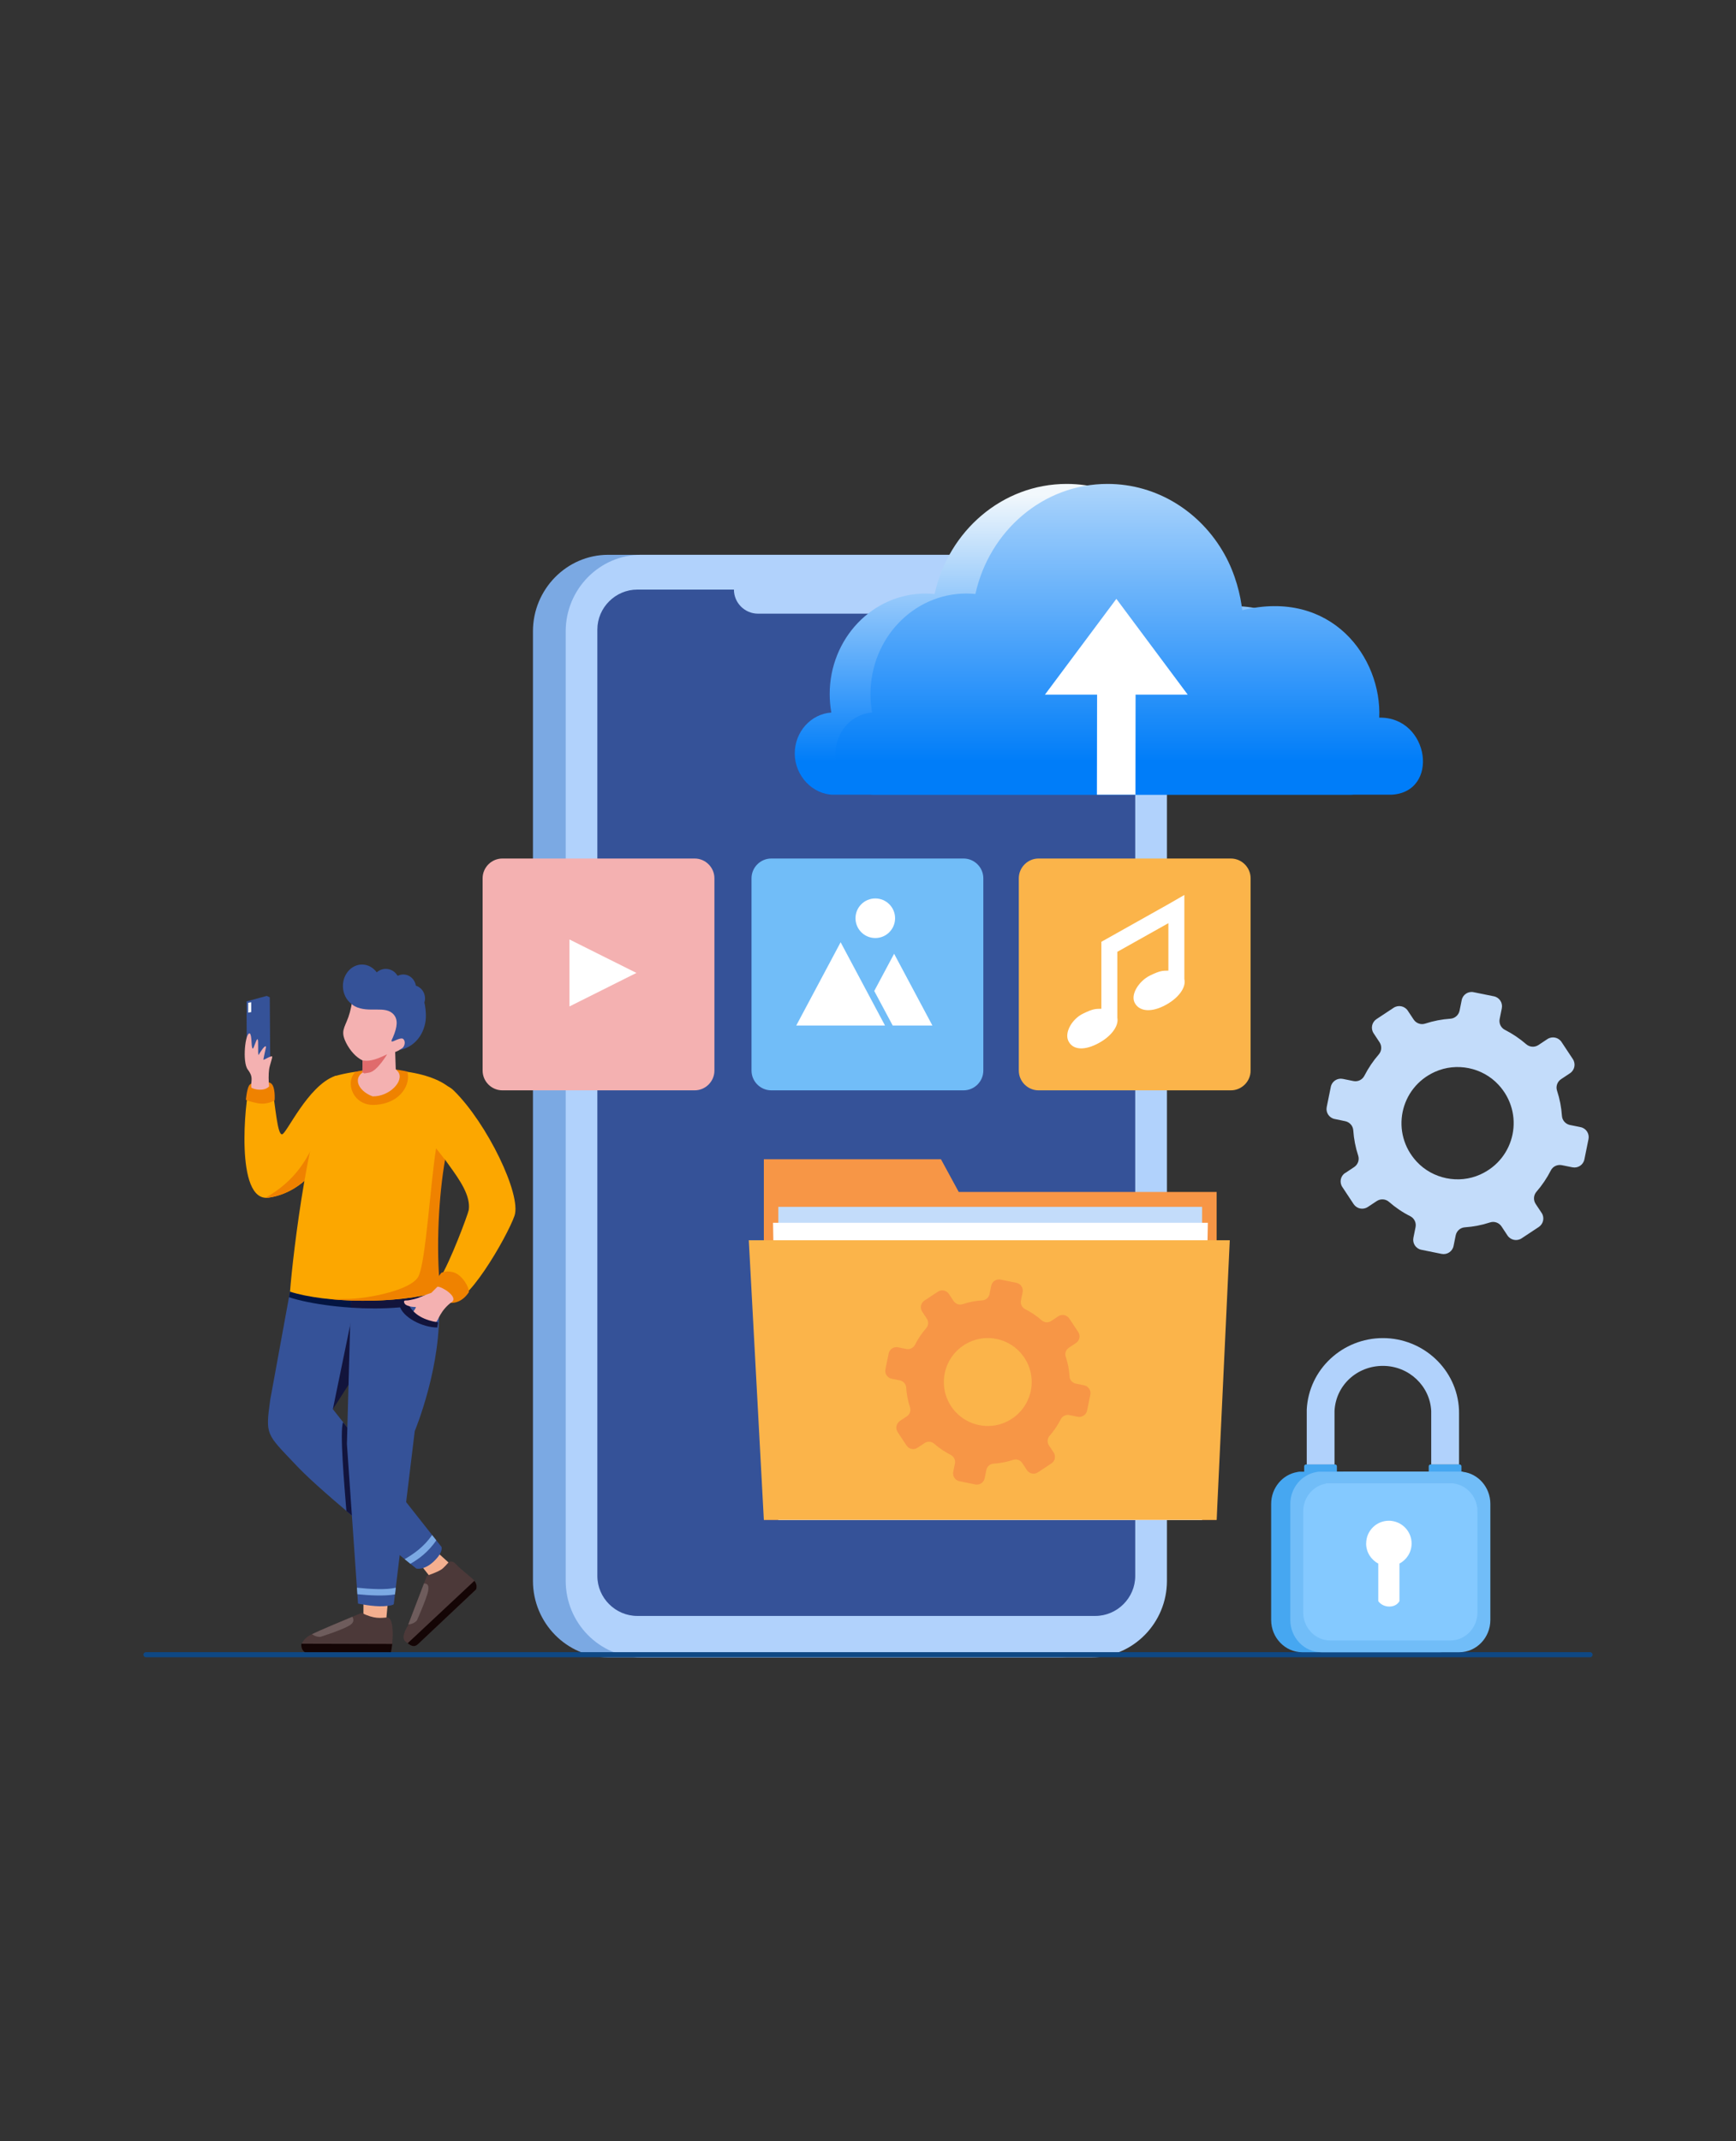 <?xml version="1.0" encoding="UTF-8"?><svg id="Layer_1" xmlns="http://www.w3.org/2000/svg" xmlns:xlink="http://www.w3.org/1999/xlink" viewBox="0 0 300 370"><rect x="0" y="0" width="300" height="370" fill="#333333" stroke="none"/><defs><style>.cls-1,.cls-2,.cls-3,.cls-4,.cls-5,.cls-6,.cls-7,.cls-8,.cls-9,.cls-10,.cls-11,.cls-12,.cls-13,.cls-14,.cls-15,.cls-16,.cls-17,.cls-18,.cls-19,.cls-20{fill-rule:evenodd;}.cls-1,.cls-21{fill:#c3dcfa;}.cls-2{fill:#46a7f1;}.cls-3{fill:#4c3939;}.cls-4{fill:#f4b1b1;}.cls-22{fill:url(#linear-gradient-2);}.cls-5{fill:#e06b6c;}.cls-6,.cls-23{fill:#ef8200;}.cls-7{fill:#140505;}.cls-8{fill:#84c9ff;}.cls-9{fill:#71bdf8;}.cls-10{fill:#fbb44a;}.cls-11{fill:#fff;}.cls-12{fill:#0f4884;}.cls-24{clip-path:url(#clippath-1);}.cls-13{fill:#f79646;}.cls-14{fill:#b1d2fc;}.cls-15{fill:#355298;}.cls-25{clip-rule:evenodd;fill:none;}.cls-16{fill:#031542;}.cls-17{fill:#6e5c5c;}.cls-18{fill:#f4af8f;}.cls-19{fill:#12143c;}.cls-20{fill:#7ba9e3;}.cls-26{fill:url(#linear-gradient);}.cls-27{fill:#fca700;}.cls-28{clip-path:url(#clippath);}</style><clipPath id="clippath"><path class="cls-25" d="M159.95,102.56c-9.15,0-16.57,7.78-16.57,17.38,0,1.09.1,2.15.28,3.19-3.53.24-6.32,3.33-6.32,7.09s3.03,7.11,6.78,7.11h89.12c8.62-.26,6.8-13.49-1.94-13.32.45-10.34-8.21-22.33-23.68-18.56-.27-2.51-1.14-6.24-3.08-9.7-4.07-7.26-11.59-12.13-20.2-12.13-11.12,0-20.43,8.12-22.83,19.02-.51-.05-1.02-.08-1.54-.08"/></clipPath><linearGradient id="linear-gradient" x1="189.59" y1="131.56" x2="189.59" y2="85.44" gradientUnits="userSpaceOnUse"><stop offset="0" stop-color="#007df9"/><stop offset="1" stop-color="#f2f8fc"/></linearGradient><clipPath id="clippath-1"><path class="cls-25" d="M167,102.56c-9.15,0-16.57,7.78-16.57,17.38,0,1.09.1,2.15.28,3.19-3.53.24-6.32,3.33-6.32,7.09s3.03,7.11,6.78,7.11h89.12c8.62-.26,6.8-13.49-1.94-13.32.45-10.34-8.21-22.33-23.68-18.56-.27-2.51-1.14-6.24-3.08-9.7-4.07-7.26-11.59-12.13-20.2-12.13-11.12,0-20.43,8.12-22.83,19.02-.51-.05-1.02-.08-1.54-.08"/></clipPath><linearGradient id="linear-gradient-2" x1="196.64" x2="196.64" y2="64.42" xlink:href="#linear-gradient"/></defs><path class="cls-20" d="M183.01,95.87h-77.92c-7.14,0-12.99,5.95-12.99,13.21v164.09c0,7.27,5.84,13.22,12.99,13.22h77.92c7.14,0,12.99-5.95,12.99-13.22V109.08c0-7.27-5.84-13.21-12.99-13.21"/><path class="cls-14" d="M188.67,95.87h-77.92c-7.14,0-12.99,5.95-12.99,13.21v164.09c0,7.27,5.84,13.22,12.99,13.22h77.92c7.14,0,12.99-5.95,12.99-13.22V109.08c0-7.27-5.84-13.21-12.99-13.21"/><path class="cls-15" d="M189.28,101.88c3.78,0,6.9,3.12,6.9,6.9v163.55c0,3.78-3.12,6.9-6.9,6.9h-79.15c-3.78,0-6.9-3.12-6.9-6.9V108.78c0-3.78,3.12-6.9,6.9-6.9h16.7c0,2.29,1.87,4.16,4.16,4.16h38.98c2.29,0,4.16-1.87,4.16-4.16h15.14Z"/><path class="cls-12" d="M25.22,285.49h249.56c.24,0,.44.2.44.44s-.2.44-.44.44H25.22c-.24,0-.44-.2-.44-.44s.2-.44.44-.44"/><polygon class="cls-13" points="165.68 205.97 162.61 200.32 132 200.32 132 205.97 132 262.62 210.25 262.62 210.25 205.97 165.68 205.97"/><rect class="cls-21" x="134.5" y="208.54" width="73.24" height="54.08"/><polygon class="cls-11" points="133.59 211.3 208.73 211.3 207.74 262.62 134.5 262.62 133.59 211.3"/><polygon class="cls-10" points="129.4 214.31 212.52 214.31 210.25 262.62 132 262.62 129.4 214.31"/><path class="cls-13" d="M155.49,245.55l1.22-.81c.51-.34.74-.97.55-1.55-.37-1.12-.59-2.27-.66-3.42-.04-.61-.49-1.12-1.09-1.24l-1.43-.29c-.74-.15-1.22-.87-1.07-1.62l.56-2.74c.15-.74.88-1.22,1.62-1.07l1.43.29c.6.12,1.21-.17,1.49-.71.52-1.03,1.17-2,1.95-2.89.4-.46.44-1.13.1-1.64l-.8-1.22c-.42-.63-.24-1.48.39-1.9l2.33-1.54c.63-.42,1.48-.24,1.9.39l.81,1.22c.34.51.97.74,1.55.55,1.12-.37,2.27-.59,3.42-.66.61-.04,1.12-.49,1.24-1.09l.29-1.43c.15-.74.88-1.22,1.62-1.07l2.74.56c.74.15,1.22.88,1.07,1.62l-.29,1.43c-.12.6.17,1.21.71,1.49,1.03.52,2,1.17,2.89,1.95.46.4,1.13.44,1.64.1l1.22-.81c.63-.42,1.48-.24,1.9.39l1.54,2.33c.42.63.24,1.48-.39,1.9l-1.22.81c-.51.34-.74.97-.55,1.55.37,1.12.59,2.27.66,3.42.04.61.49,1.12,1.09,1.24l1.43.29c.74.15,1.22.88,1.07,1.62l-.56,2.74c-.15.74-.88,1.22-1.62,1.07l-1.43-.29c-.6-.12-1.21.17-1.49.71-.52,1.03-1.17,2-1.95,2.89-.4.46-.44,1.14-.1,1.64l.81,1.22c.42.63.25,1.48-.39,1.9l-2.33,1.54c-.63.42-1.48.24-1.9-.39l-.8-1.22c-.34-.51-.97-.74-1.55-.55-1.12.37-2.27.58-3.42.66-.61.04-1.11.49-1.24,1.09l-.29,1.43c-.15.74-.88,1.22-1.62,1.07l-2.74-.56c-.74-.15-1.22-.87-1.07-1.62l.29-1.43c.12-.6-.17-1.21-.71-1.49-1.03-.52-2-1.17-2.89-1.95-.46-.4-1.13-.44-1.64-.1l-1.22.81c-.63.42-1.48.25-1.9-.39l-1.54-2.33c-.42-.63-.24-1.48.39-1.9M165.17,244.01c2.17,2.34,5.68,3.06,8.59,1.75,4.8-2.16,6.05-8.29,2.47-12.15-2.17-2.34-5.68-3.06-8.59-1.75-4.8,2.16-6.05,8.29-2.48,12.15Z"/><g class="cls-28"><rect class="cls-26" x="137.33" y="83.61" width="104.51" height="53.71"/></g><g class="cls-24"><rect class="cls-22" x="144.39" y="83.61" width="104.51" height="53.71"/></g><polygon class="cls-11" points="196.22 137.32 196.24 120.03 205.25 120.03 192.92 103.48 180.58 120.03 189.59 120.03 189.56 137.32 196.22 137.32"/><path class="cls-9" d="M133.29,148.35h33.22c1.88,0,3.42,1.54,3.42,3.42v33.22c0,1.88-1.54,3.42-3.42,3.42h-33.22c-1.88,0-3.42-1.54-3.42-3.42v-33.22c0-1.88,1.54-3.42,3.42-3.42"/><path class="cls-11" d="M154.51,164.8l6.62,12.41h-6.86l-3.19-5.97,3.43-6.43ZM145.27,162.82l7.67,14.39h-15.34l7.67-14.39ZM151.26,155.25c1.89,0,3.42,1.53,3.42,3.42s-1.53,3.42-3.42,3.42-3.42-1.53-3.42-3.42,1.53-3.42,3.42-3.42Z"/><path class="cls-10" d="M179.48,148.35h33.22c1.88,0,3.42,1.54,3.42,3.42v33.22c0,1.88-1.54,3.42-3.42,3.42h-33.22c-1.88,0-3.42-1.54-3.42-3.42v-33.22c0-1.88,1.54-3.42,3.42-3.42"/><path class="cls-11" d="M190.33,174.32v-11.58l11.58-6.5,2.76-1.59v14.54c.36,1.45-1.08,3.42-3.58,4.65-2.5,1.23-4.39.79-5.05-.66-.65-1.46.85-3.7,2.69-4.61,1.84-.9,2.22-.82,3.18-.85v-8.2l-8.82,4.95v11.41c.28,1.44-1.13,3.35-3.6,4.56-2.47,1.21-4.24.83-4.89-.62-.65-1.46.68-3.74,2.53-4.65,1.84-.91,2.23-.83,3.2-.86"/><path class="cls-4" d="M86.82,148.35h33.22c1.88,0,3.42,1.54,3.42,3.42v33.22c0,1.88-1.54,3.42-3.42,3.42h-33.22c-1.88,0-3.42-1.54-3.42-3.42v-33.22c0-1.88,1.54-3.42,3.42-3.42"/><polygon class="cls-11" points="98.41 162.34 109.98 168.12 98.41 173.91 98.41 162.34"/><polygon class="cls-18" points="71.34 268.69 74.9 273.2 77.97 270.41 73.63 266.48 71.34 268.69"/><path class="cls-3" d="M73.78,272.28l-3.33,8.71s-1.31,1.94-.37,2.67c.69.54,1.36,1.19,2.15.44l10.02-9.44s.5-.86-.57-1.83c-.71-.64-2.25-1.82-3.02-2.67-.28-.31-.83-.49-1.15-.17-.22.22-.84.96-1.2,1.19-.88.58-2.53,1.09-2.53,1.09"/><path class="cls-17" d="M73.27,273.61l-2.71,7.09c1.03-.07,1.5-.71,1.5-.71,0,0,1.72-3.89,1.93-5.09.21-1.2-.29-1.25-.72-1.28"/><path class="cls-7" d="M70.45,283.95c.57.44,1.13.77,1.78.16l10.02-9.44s.39-.68-.27-1.51l-11.53,10.79Z"/><polygon class="cls-18" points="62.8 279.66 62.82 275.18 67.17 275.28 66.7 280.39 62.8 279.66"/><path class="cls-3" d="M62.51,278.7s-6.83,2.81-8.74,3.75c-1.49.73-2.33,2.26-1.11,3.04h14.88s.03-.07.04-.12c.22-.74.8-5.99-.75-5.87-.96.07-2.17.31-4.32-.8"/><path class="cls-17" d="M60.88,279.38c-2.07.86-5.54,2.32-6.96,3,.75.57,1.46.46,1.46.46,0,0,4.04-1.26,5.19-2.08.68-.48.54-1.02.32-1.38"/><path class="cls-7" d="M52.07,284.03h0s0,.33,0,.33c.02.47.21.88.6,1.13h14.88s.03-.07.04-.12c.04-.14.15-.89.2-1.3l-15.72-.04Z"/><path class="cls-15" d="M51.48,215.72l-4.79,26.21c-.83,6.06-.68,5.8,4.28,11.04.46.49.96,1,1.5,1.53,5.27,5.17,19.47,16.54,19.47,16.54,0,0,1.31.38,3.01-1.22,1.7-1.6,1.35-2.51,1.35-2.51l-18.78-23.81,12.33-24.9.12-2.38-18.2-2.41-.29,1.9Z"/><path class="cls-19" d="M59.86,261.09c1.33,1.13,2.69,2.27,4,3.35.03-2.11.7-9.01.8-11.88l-5.37-6.81c-.62,1.5.23,10.98.57,15.34"/><path class="cls-16" d="M50.63,220.4l-.69,3.76c3.73,1.22,10.22,2.07,16.21,1.91l3.7-7.47v-.18s-1.43-.07-1.43-.07l-17.35,1.82-.45.23Z"/><path class="cls-20" d="M69.93,269.42c.38.31.71.57.99.8,1.46-.84,3.04-1.98,4.48-4.05l-.73-.92c-1.39,2.02-3.14,3.24-4.74,4.17"/><polygon class="cls-19" points="57.52 243.51 68.45 226.48 61.09 226.17 57.52 243.51"/><path class="cls-15" d="M60.8,218.24l-.85,31.27,1.92,27.59s2.6.55,4.39.45c1.79-.1,1.79-.37,1.79-.37l3.62-29.88s4.82-11.55,4.13-22.16c-.3-4.61.09-8.18-.55-9.77-.63-1.59-3.8-.95-3.8-.95l-10.65,3.82Z"/><path class="cls-19" d="M60.78,219.16l-.19,6.8c5.46.36,11.34.05,15.17-1.42-.12-2.25-.09-4.24-.12-5.84l-7.23-.34-7.64.8Z"/><path class="cls-20" d="M61.68,274.35l.08,1.13c2.11.21,4.68.35,6.5.03l.14-1.16c-1.67.41-4.47.23-6.72,0"/><polygon class="cls-15" points="46.62 172.34 46.1 172.09 42.6 173.04 42.66 184.42 46.7 183.71 46.62 172.34"/><path class="cls-27" d="M59.09,194.57c-2.32,5.09-6.02,11.39-12.66,12.38-5.94.88-4.01-17.25-3.38-18.87.69-1.76,3.05-1.49,3.97-.21.61,3.48.91,8.2,1.72,8.14.77-.05,4.43-8.37,9.14-10.08.56-.36,2.84,6.18,1.21,8.64"/><path class="cls-6" d="M47.47,190.12s-1.23.85-2.96.51c-1.74-.34-2.02-.6-2.02-.6,0,0,.16-1.79.56-2.47.4-.69,2.89-.92,3.74-.39.85.53.67,2.95.67,2.95"/><path class="cls-23" d="M57.99,196.84c-2.35,4.53-5.88,9.27-11.56,10.11-.2.03-.38.04-.56.03,5.05-2.88,7.63-6.71,9.53-12.35l2.59,2.22Z"/><path class="cls-27" d="M78.26,188.49c2.21,3.3-5.07,15.53-2.15,34.65-7.56,2.29-19.82,2.03-25.99.06.48-6.44,3.45-31.54,7.76-37.26,7.35-2.06,17.09-1.03,20.38,2.55"/><path class="cls-6" d="M76.91,200.41c-1.02,5.76-1.65,15.06-.81,22.72h0s0,0,0,0c-5.38,1.63-13.14,1.97-19.39,1.32,1.13.02.41.07,3.58,0,3.17-.06,10.72-1.45,12.01-3.87,1.27-2.41,2.05-15.79,3.06-22.15l1.56,1.97Z"/><path class="cls-23" d="M61.47,185.2c2.43-.53,5.62-.82,8.9-.03.65,1.84-.82,5.46-5.56,5.75-3.85.24-5.26-3.98-3.35-5.72"/><path class="cls-4" d="M59.78,180.14c.73,1.45,1.75,2.56,2.88,3.11l-.04,2.1-.31.26c-1.2,1.28.04,3.1,2.09,3.84,2.92.05,5.47-2.66,4.44-4.19l-.45-.5-.1-2.98c.18-.01,1.47-.75,1.86-.86.39-.12.95-.86.99-1.65.04-.78-1.17-.53-1.17-.53,1.47-2.01,3.13-3.65.98-5.46-2.16-1.81-7.11-2.87-7.11-2.87l-2.98-1.03c.38,1.03.11,4.21-.65,6.35-.69,1.92-1.39,2.47-.42,4.42"/><path class="cls-5" d="M66.89,182.19s-1.69,2.89-3.07,3.15c-1.38.26-.68.07-1.19,0l.04-2.1c.95.15,1.89.08,4.23-1.06"/><path class="cls-27" d="M73.88,193.96c.17-3.62,1.71-8.29,4.56-5.49,5.74,5.64,11.69,17.95,10.48,21.59-1.26,3.65-8.75,16.63-11.34,14.7-1.45-1.08-3.21-1.61-1.61-3.79,1.86-2.96,4.85-11,5.04-11.9.66-4.88-7.34-10.62-7.12-15.11"/><path class="cls-6" d="M81.03,223.28c-1.17,1.77-2.83,2.26-4.54,1.54-1.62-.68-1.53-2.86-1.11-3.59.42-.73.88-1.28.88-1.28,0,0,1.07-.55,2.41.02,1.33.58,2.42,2.49,2.36,3.31"/><path class="cls-4" d="M75.6,222.34l-1.06,1.06c-1,.3-1.94.83-3.01,1.1-.54.13-1.04.24-1.41.22-.53-.03-.26.58.02.75.81.48,1.72.33,1.72.4-.03.3-.51.81-.46.87,1.35,1.54,3.37,1.96,3.92,1.72.42-.18.68-1.99,2.84-3.54.95-.86-1.75-2.61-2.56-2.58"/><path class="cls-4" d="M46.51,184.76c.09-.69.58-1.95.53-2.17-.05-.27-1.33.51-1.49.55-.13.04.51-2.43.41-2.26-.13-.48-1.19,1.23-1.28,1.44-.17-.34.04-2.54-.17-2.74-.19-.18-.66,1.68-.83,1.61-.31-.11-.1-2.31-.51-2.61-.78-.28-1.34,4.93-.35,6.24,1.07,1.42.49,1.85.61,3.12.49.33,2.21.7,3.08-.21-.1-.88-.12-2.13,0-2.98"/><polygon class="cls-11" points="43.41 173.19 42.89 173.28 42.89 174.98 43.41 174.89 43.41 173.19"/><path class="cls-19" d="M70.78,225.73c.89,1.49,2.58,2.42,4.91,2.77.04.27-.14.62-.11.89-2.52,0-6-1.7-6.57-3.84l1.76.17Z"/><path class="cls-1" d="M232.46,202.7l1.55-1.03c.65-.43.94-1.24.7-1.98-.47-1.43-.75-2.9-.85-4.37-.05-.78-.63-1.42-1.39-1.58l-1.83-.38c-.95-.19-1.56-1.12-1.37-2.06l.71-3.5c.19-.95,1.12-1.56,2.07-1.37l1.83.37c.77.16,1.54-.21,1.9-.91.67-1.31,1.5-2.55,2.49-3.69.51-.59.56-1.45.13-2.1l-1.03-1.56c-.53-.81-.31-1.89.49-2.43l2.98-1.97c.81-.53,1.89-.31,2.43.49l1.03,1.55c.43.65,1.24.94,1.98.7,1.43-.47,2.9-.75,4.37-.85.78-.05,1.42-.63,1.58-1.39l.37-1.83c.19-.95,1.12-1.56,2.06-1.36l3.5.71c.95.19,1.56,1.12,1.37,2.07l-.37,1.83c-.16.77.21,1.55.91,1.9,1.31.67,2.55,1.5,3.69,2.49.59.51,1.45.56,2.1.13l1.55-1.03c.81-.53,1.89-.31,2.43.49l1.97,2.98c.53.81.31,1.89-.49,2.43l-1.55,1.03c-.65.43-.94,1.24-.7,1.98.47,1.43.75,2.9.85,4.36.05.78.63,1.42,1.39,1.58l1.83.37c.95.19,1.56,1.12,1.37,2.07l-.71,3.5c-.19.95-1.12,1.56-2.07,1.37l-1.83-.37c-.77-.15-1.55.21-1.9.91-.67,1.31-1.5,2.55-2.49,3.69-.51.59-.56,1.45-.13,2.1l1.03,1.55c.54.81.31,1.89-.49,2.43l-2.98,1.97c-.81.53-1.89.31-2.43-.5l-1.03-1.56c-.43-.65-1.24-.94-1.98-.7-1.43.47-2.89.75-4.36.85-.78.05-1.42.62-1.58,1.39l-.37,1.83c-.19.95-1.12,1.56-2.07,1.37l-3.5-.71c-.95-.19-1.56-1.12-1.37-2.07l.37-1.83c.16-.77-.21-1.54-.91-1.9-1.32-.66-2.56-1.5-3.69-2.49-.59-.51-1.45-.56-2.1-.13l-1.56,1.03c-.81.53-1.89.31-2.43-.49l-1.97-2.98c-.53-.81-.31-1.89.5-2.42M244.82,200.73c2.77,2.99,7.26,3.9,10.97,2.23,6.13-2.75,7.73-10.59,3.16-15.52-2.77-2.99-7.25-3.9-10.97-2.23-6.13,2.75-7.73,10.59-3.16,15.52Z"/><path class="cls-2" d="M228.78,254.29h20.7v.04c2.67.31,4.76,2.68,4.76,5.54v20.06c0,3.06-2.41,5.57-5.36,5.57h-23.85c-2.95,0-5.36-2.51-5.36-5.57v-20.06c0-2.76,1.95-5.06,4.49-5.5l.38-.07h4.24Z"/><path class="cls-14" d="M247.33,253.06v-8.49c0-.12,0-.25,0-.37s0-.25,0-.37h0s0-.01,0-.01c-.21-4.34-3.87-7.8-8.35-7.8s-8.15,3.36-8.36,7.8v9.25h-4.8v-9.48c.34-6.99,6.21-12.37,13.16-12.37s12.82,5.39,13.15,12.37v.02c0,.2.01.4.01.59,0,.16,0,.31,0,.47v8.39h-4.8Z"/><path class="cls-2" d="M252.24,253.06h-5.03c-.17,0-.31.14-.31.31v1.2c0,.17.14.31.31.31h5.03c.17,0,.31-.14.31-.31v-1.2c0-.17-.14-.31-.31-.31"/><path class="cls-2" d="M230.72,253.06h-5.03c-.17,0-.31.14-.31.31v1.2c0,.17.14.31.31.31h5.03c.17,0,.31-.14.31-.31v-1.2c0-.17-.14-.31-.31-.31"/><path class="cls-9" d="M232.09,254.29h20.7v.04c2.67.31,4.76,2.68,4.76,5.54v20.06c0,3.06-2.41,5.57-5.36,5.57h-23.85c-2.95,0-5.36-2.51-5.36-5.57v-20.06c0-2.76,1.95-5.06,4.49-5.5l.39-.07h4.23Z"/><path class="cls-8" d="M233.15,256.31h18.02v.03c2.32.27,4.15,2.33,4.15,4.82v17.46c0,2.67-2.1,4.85-4.67,4.85h-20.77c-2.57,0-4.67-2.18-4.67-4.85v-17.46c0-2.4,1.7-4.41,3.91-4.79v-.06h4.02Z"/><path class="cls-11" d="M236.09,266.7c0-2.17,1.76-3.92,3.92-3.92.16,0,.31,0,.46.03,1.95.23,3.47,1.89,3.47,3.9,0,1.51-.85,2.82-2.1,3.47v6.49c-.29.53-.81.82-1.37.91-.85.14-1.81-.2-2.29-.91v-6.49c-1.25-.66-2.1-1.97-2.1-3.47"/><path class="cls-15" d="M61.3,173.88c2.47,1.27,5.32-.24,6.76,1.46.71.84.64,2.05-.16,3.92-.24.55-.55.96.38.53.43-.2,1.13-.47,1.37-.28.53.43.26,1.34-.16,1.63-.19.13-.55.33-.55.33,3.32-.63,4.71-3.63,4.66-6.04-.02-.82-.11-1.55-.26-2.19.07-.22.11-.46.11-.71,0-1.05-.67-1.93-1.58-2.21-.17-1.09-1.08-1.93-2.17-1.93-.33,0-.64.08-.92.21l-.11-.03c-.4-.69-1.15-1.15-2-1.15-.6,0-1.15.23-1.56.6-.61-.82-1.52-1.35-2.55-1.35-1.82,0-3.3,1.66-3.3,3.71,0,1.28.58,2.41,1.46,3.08.18.16.37.3.59.42"/></svg>